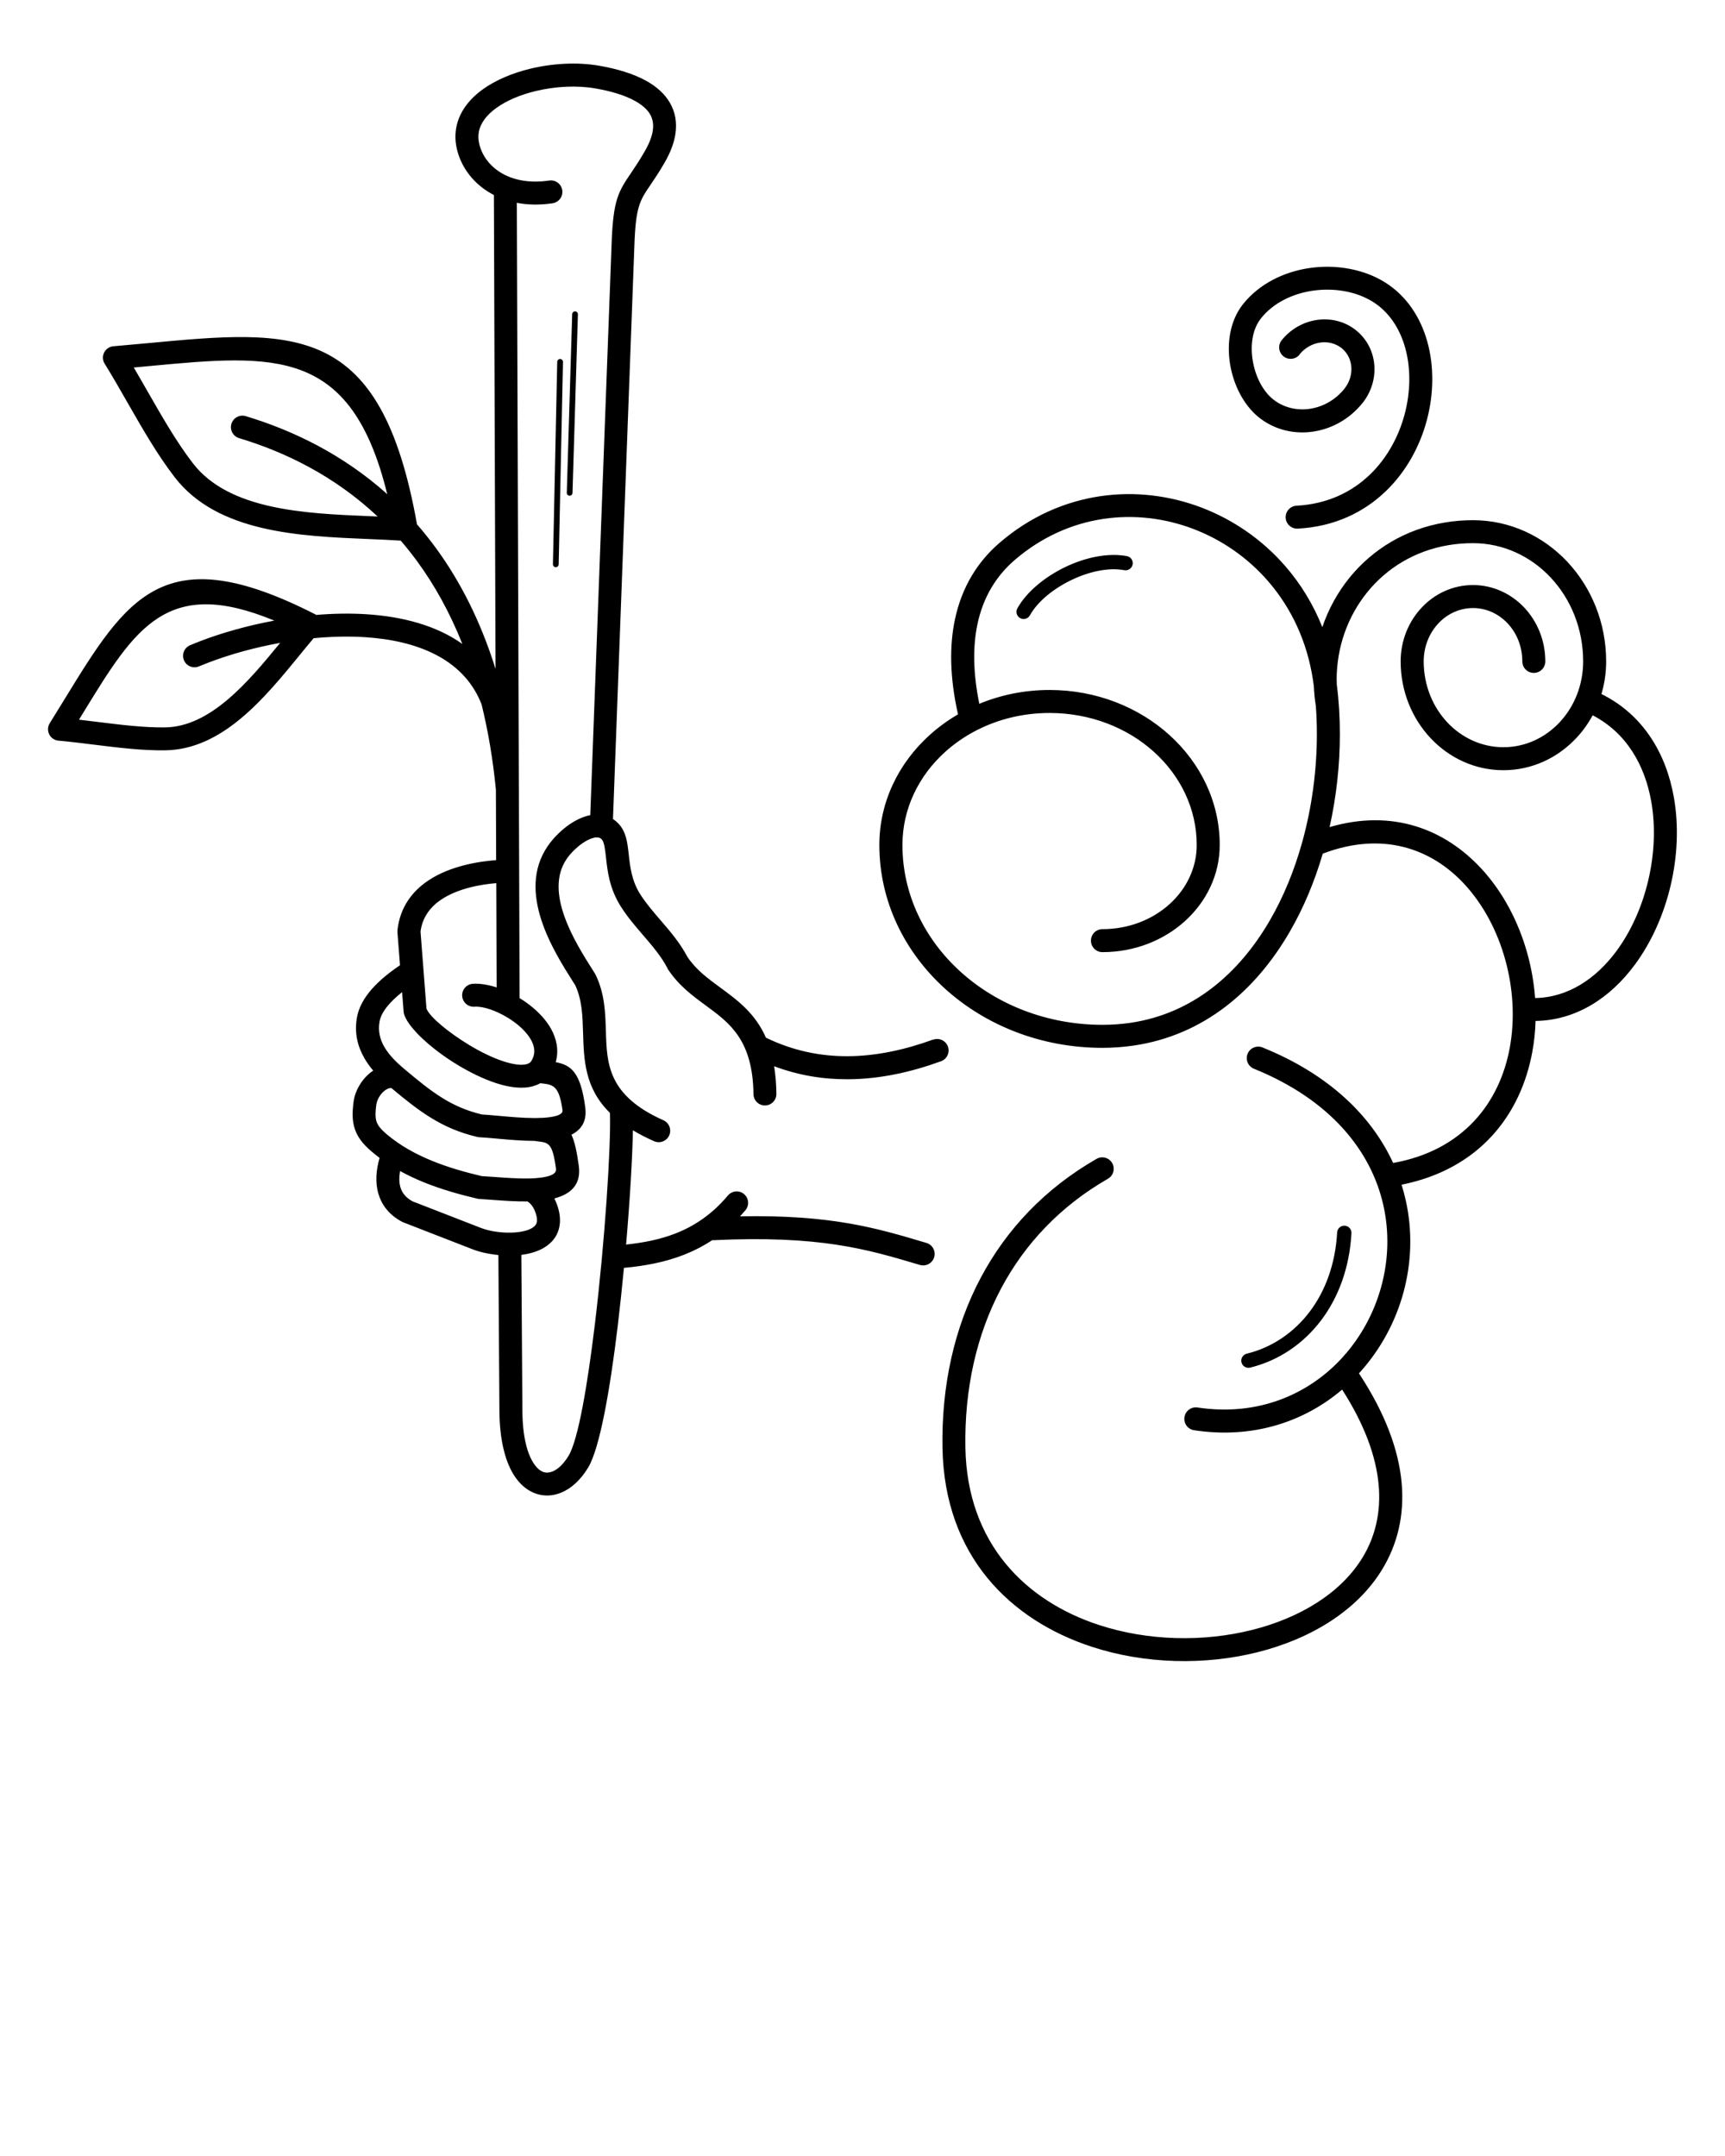 <svg width="600" height="750" viewBox="0 0 600 750" fill="none" xmlns="http://www.w3.org/2000/svg">
<g id="ace-wands-svg">
<g id="Group">
<path id="Vector" d="M324.6 361.67C326.67 360.92 328.96 361.99 329.71 364.06C330.46 366.13 329.39 368.42 327.32 369.17C316.87 372.98 306.01 375.38 294.99 375.44C286.43 375.49 277.81 374.12 269.26 370.91C269.73 373.77 270 376.95 270.05 380.52C270.08 382.72 268.31 384.53 266.11 384.55C263.91 384.58 262.1 382.81 262.08 380.61C261.84 361.77 253.75 355.84 245.66 349.9C240.92 346.42 236.18 342.94 232.43 337.33C232.28 337.1 232.15 336.86 232.05 336.61C229.93 332.57 226.79 328.93 223.66 325.29C220.98 322.18 218.3 319.06 215.99 315.43C211.98 309.12 211.32 303.19 210.78 298.3C210.45 295.34 210.18 292.9 209.29 291.98C209.17 291.86 209.05 291.75 208.91 291.66C208.11 291.11 206.9 291.24 205.56 291.74C203.6 292.48 201.55 293.96 199.8 295.64C198.74 296.66 197.82 297.75 197.11 298.78C189.09 310.47 200.17 327.97 206.06 337.28C206.36 337.76 206.65 338.22 206.93 338.66C207.01 338.79 207.08 338.92 207.15 339.05C210.36 345.64 210.55 352.26 210.75 358.88C211.08 369.99 211.41 381.09 230.75 389.7C232.76 390.6 233.66 392.96 232.77 394.97C231.87 396.98 229.51 397.88 227.5 396.99C224.74 395.76 222.3 394.5 220.14 393.19C219.97 402.69 219.12 417.26 217.77 432.94C223.78 432.31 229.53 431.19 234.9 429.1C241.52 426.53 247.67 422.43 253.19 415.87C254.61 414.19 257.12 413.97 258.8 415.39C260.48 416.81 260.7 419.32 259.28 421C258.66 421.73 258.04 422.44 257.41 423.12C289.21 422.53 304.82 427.18 321.86 432.26L322.24 432.37C324.35 433 325.56 435.22 324.93 437.34C324.3 439.45 322.08 440.66 319.96 440.03L319.58 439.92C301.52 434.54 285.14 429.66 247.89 431.43C247.82 431.43 247.76 431.43 247.69 431.43C244.5 433.54 241.18 435.22 237.76 436.55C231.14 439.12 224.2 440.39 217.02 441.05C216.37 447.87 215.64 454.77 214.84 461.45C212.15 483.76 208.59 503.78 204.62 510.44C201.98 514.86 198.61 517.89 195.04 519.3C192.18 520.44 189.22 520.56 186.39 519.58C183.69 518.65 181.21 516.74 179.19 513.8C175.97 509.13 173.78 501.56 173.71 490.78L173.35 436.58C170.02 436.26 166.87 435.55 164.49 434.63L140.5 425.3C140.3 425.23 140.1 425.15 139.91 425.05C135.34 422.64 132.79 419.21 131.63 415.31C130.43 411.29 130.83 406.93 132.03 402.79C131.14 402.12 130.26 401.43 129.4 400.7C126.25 398.04 124.41 395.65 123.43 392.77C122.48 389.97 122.49 387.05 122.99 383.23C123.08 382.53 123.22 381.88 123.39 381.28C124.18 378.53 125.89 375.73 128.15 373.71C128.68 373.24 129.23 372.82 129.81 372.43C128.67 371.09 127.64 369.67 126.76 368.14H126.77L126.76 368.13C124.42 364.09 123.22 359.47 124.12 354.13C124.55 351.6 125.69 348.56 128.47 345.09C130.72 342.3 134.08 339.18 139.13 335.77L138.24 324.27C138.22 324.03 138.23 323.78 138.25 323.54C139.16 315.46 143.47 309.97 149.04 306.26C156.51 301.28 166.26 299.68 172.57 299.21L172.49 274.76C171.44 263.99 169.75 254.12 167.51 245.06C167.36 244.66 167.23 244.34 167.12 244.09C160.76 229.05 144.91 222.82 127.06 221.66C121.19 221.28 115.12 221.44 109.09 222.01C107.47 223.92 105.93 225.81 104.35 227.75C92.07 242.79 77.4 260.75 57.46 261.01C49.42 261.12 41.16 260.09 32.9 259.07C28.58 258.53 24.26 258 20.62 257.67C19.92 257.66 19.22 257.46 18.59 257.07C16.72 255.91 16.14 253.44 17.31 251.57C19.25 248.46 20.81 245.92 22.32 243.45C44.27 207.63 56.99 186.89 109.56 213.66C109.72 213.73 109.87 213.82 110.02 213.91C115.91 213.42 121.82 213.31 127.56 213.68C140.07 214.49 151.79 217.59 160.82 224.01C156.42 212.95 151.09 203.45 145.12 195.29C143.27 192.76 141.35 190.35 139.38 188.07C135.73 187.83 132.06 187.68 128.27 187.52C104.28 186.52 75.65 185.33 60.76 166.01C54.71 158.16 49.56 149.15 44.4 140.14C41.75 135.5 39.09 130.86 36.58 126.8C36.15 126.22 35.88 125.52 35.81 124.76C35.63 122.56 37.27 120.63 39.47 120.45C45.15 119.96 48.29 119.67 51.33 119.38C102.67 114.57 132.48 111.79 145.04 182.4C147.28 184.97 149.46 187.69 151.57 190.57C159.94 202.01 167.11 215.88 172.36 232.7L171.79 67.84C171.59 67.74 171.39 67.63 171.19 67.52C164.7 63.99 160.47 58.26 158.96 52.02C158.33 49.42 158.26 46.95 158.66 44.61C159.6 39.17 163.01 34.63 167.9 31.1C172.4 27.85 178.21 25.42 184.42 23.91C192.3 22 200.91 21.57 208.29 22.84C214.5 23.91 220.44 25.64 225.1 28.3C228.48 30.24 231.22 32.68 233 35.74C234.86 38.94 235.6 42.67 234.86 47.01C234.36 49.89 233.2 53.03 231.25 56.43C229.32 59.8 227.59 62.35 226.15 64.47C222.56 69.76 221.1 71.92 220.65 85.56L213.21 284.92C213.27 284.96 213.33 285 213.4 285.04C213.96 285.43 214.51 285.89 215.03 286.42C217.81 289.3 218.22 292.96 218.71 297.4C219.16 301.47 219.71 306.42 222.71 311.12C224.67 314.2 227.2 317.14 229.72 320.07C233.14 324.04 236.55 328.01 239.12 332.9C242.11 337.36 246.24 340.39 250.37 343.42C256.52 347.93 262.67 352.45 266.41 360.97C275.85 365.57 285.43 367.47 294.95 367.42C304.95 367.36 314.92 365.14 324.59 361.62L324.6 361.67ZM391.96 193.45C393.31 193.7 394.21 195 393.96 196.35C393.71 197.7 392.41 198.6 391.06 198.35C385.52 197.33 378.82 198.83 372.77 201.72C366.4 204.76 360.86 209.3 358.24 214.04C357.58 215.25 356.06 215.69 354.85 215.03C353.64 214.37 353.2 212.85 353.86 211.64C356.98 205.98 363.37 200.68 370.62 197.21C377.53 193.91 385.32 192.23 391.95 193.45H391.96ZM465.09 428.73C465.17 427.35 466.34 426.3 467.72 426.38C469.1 426.46 470.15 427.63 470.07 429.01C469.4 441.01 465.55 451.25 459.63 459.15C453.29 467.6 444.59 473.36 434.83 475.75C433.49 476.07 432.15 475.25 431.82 473.91C431.5 472.57 432.32 471.23 433.66 470.9C442.29 468.79 450.01 463.67 455.65 456.16C461 449.02 464.48 439.71 465.09 428.74V428.73ZM557.03 241.43C571.54 248.62 579.53 262.11 582.22 277.39C583.96 287.26 583.47 297.89 581.1 307.99C578.73 318.09 574.46 327.72 568.63 335.6C560.09 347.14 548.25 354.93 534.11 355.16C534 358.77 533.63 362.37 532.98 365.89C529 387.64 514.75 406.66 487.49 412.12C488.04 413.85 488.51 415.59 488.91 417.34C491.36 428.13 490.97 439.14 488.21 449.42C485.44 459.69 480.29 469.25 473.22 477.15C473.04 477.35 472.86 477.55 472.68 477.74C491.08 505.66 491.14 528.73 480.86 545.78C472.16 560.21 456.05 570.07 437.45 574.74C419.13 579.34 398.29 578.92 379.78 572.87C351.44 563.6 328.49 541.27 327.82 503.7C327.44 482.16 331.87 461.9 341.15 444.44C350.08 427.64 363.48 413.43 381.41 403.13C383.32 402.03 385.75 402.69 386.85 404.6C387.95 406.51 387.29 408.94 385.38 410.04C368.85 419.54 356.47 432.67 348.22 448.19C339.56 464.47 335.44 483.4 335.79 503.58C336.38 537.07 356.9 556.99 382.25 565.28C399.33 570.87 418.58 571.25 435.51 567C452.16 562.82 466.47 554.18 474.02 541.66C482.63 527.38 482.44 507.72 466.83 483.39C453.68 494.57 435.86 500.64 415.34 497.53C413.16 497.2 411.65 495.17 411.98 492.98C412.31 490.8 414.34 489.29 416.53 489.62C437.67 492.82 455.52 484.98 467.28 471.84C473.5 464.89 478.04 456.45 480.49 447.36C482.94 438.28 483.29 428.58 481.13 419.1C476.9 400.49 462.94 382.63 436.15 371.78C434.1 370.95 433.12 368.62 433.95 366.58C434.78 364.53 437.11 363.55 439.15 364.38C462.6 373.87 477.17 388.46 484.57 404.56C508.96 400.2 521.64 383.55 525.14 364.46C526.97 354.49 526.33 343.84 523.57 333.88C520.83 323.95 515.99 314.75 509.4 307.61C497.88 295.13 480.8 289.06 460.09 296.96C457.27 306.58 453.44 315.81 448.58 324.18C436.68 344.7 418.68 360.11 394.38 363.71C390.84 364.23 387.2 364.51 383.44 364.51C362.11 364.51 342.77 356.66 328.74 343.97C314.6 331.18 305.86 313.5 305.86 293.95C305.86 279 312.54 265.47 323.35 255.7C326.34 252.99 329.65 250.58 333.22 248.5C330.33 235.65 330.2 224.71 332.15 215.49C334.56 204.09 340.12 195.35 347.61 188.88C358.22 179.71 370.33 174.45 382.66 172.62C394.56 170.86 406.65 172.3 417.79 176.52C428.91 180.74 439.09 187.73 447.16 197.06C452.42 203.14 456.78 210.22 459.94 218.16C462.06 211.89 465.26 206.07 469.38 200.98C477.35 191.15 488.76 184.06 502.57 181.76C505.74 181.23 509 180.96 512.34 180.96C525.17 180.96 536.78 186.5 545.17 195.44C553.5 204.33 558.66 216.58 558.66 230.09C558.66 234.04 558.08 237.86 557.02 241.45L557.03 241.43ZM533.95 347.19C545.39 346.99 555.11 340.48 562.23 330.86C567.39 323.88 571.19 315.28 573.32 306.19C575.45 297.1 575.9 287.58 574.34 278.78C572.1 266.06 565.63 254.86 553.97 248.83C552.4 251.73 550.48 254.4 548.27 256.75C541.79 263.66 532.83 267.93 522.92 267.93C513.01 267.93 504.05 263.66 497.57 256.75C491.15 249.9 487.18 240.47 487.18 230.08C487.18 222.8 489.97 216.19 494.47 211.39C499.03 206.52 505.35 203.52 512.34 203.52C519.33 203.52 525.64 206.53 530.21 211.39C534.71 216.19 537.5 222.8 537.5 230.08C537.5 232.29 535.71 234.08 533.5 234.08C531.29 234.08 529.5 232.29 529.5 230.08C529.5 224.89 527.55 220.22 524.4 216.86C521.3 213.56 517.04 211.52 512.35 211.52C507.65 211.52 503.39 213.56 500.3 216.86C497.15 220.22 495.2 224.9 495.2 230.08C495.2 238.38 498.33 245.87 503.4 251.28C508.41 256.62 515.32 259.93 522.93 259.93C530.55 259.93 537.45 256.63 542.46 251.28C547.53 245.88 550.66 238.38 550.66 230.08C550.66 218.66 546.34 208.35 539.36 200.9C532.44 193.52 522.88 188.95 512.35 188.95C509.39 188.95 506.57 189.18 503.89 189.63C492.1 191.59 482.36 197.63 475.58 206C468.77 214.4 464.92 225.14 464.92 236.46H464.94C464.94 237.01 464.95 237.57 464.97 238.12C465.69 243.72 466.04 249.5 466.04 255.36C466.04 266.02 464.86 277.01 462.47 287.72C484.41 281.29 502.63 288.49 515.28 302.2C522.73 310.27 528.19 320.63 531.27 331.75C532.66 336.78 533.56 341.98 533.95 347.19ZM452.03 123.34C450.65 125.06 448.14 125.33 446.42 123.95C444.7 122.57 444.43 120.06 445.81 118.34C449.01 114.37 453.46 111.97 458.06 111.3C462.74 110.62 467.58 111.71 471.48 114.75C471.64 114.88 471.4 114.7 471.71 114.94C475.5 117.99 477.63 122.33 478.02 126.91C478.4 131.39 477.11 136.11 474.04 140.05C473.98 140.13 473.92 140.2 473.85 140.27L473.82 140.31C469.34 145.86 463.13 149.21 456.71 150.15C450.21 151.1 443.49 149.58 438.08 145.37C438 145.31 437.92 145.24 437.85 145.18L437.8 145.14C432.63 140.97 429.06 133.99 427.86 126.73C426.65 119.37 427.84 111.59 432.24 105.95C432.35 105.81 432.21 105.99 432.46 105.68C438.09 98.7 446.53 94.58 455.36 93.26C464.56 91.89 474.28 93.57 481.73 98.22C489.21 102.9 494.1 110.34 496.48 118.94C498.82 127.38 498.73 136.96 496.31 146.1C493.89 155.25 489.12 164.01 482.09 170.8C474.45 178.19 464.17 183.23 451.38 183.89C449.18 184 447.3 182.31 447.19 180.11C447.08 177.91 448.77 176.03 450.97 175.92C461.65 175.36 470.21 171.18 476.55 165.04C482.48 159.31 486.51 151.87 488.58 144.06C490.65 136.25 490.74 128.13 488.78 121.05C486.91 114.31 483.17 108.53 477.5 104.98C471.66 101.33 463.92 100.04 456.51 101.14C449.54 102.18 442.96 105.34 438.67 110.65C438.54 110.81 438.77 110.54 438.54 110.82C435.6 114.6 434.85 120.09 435.73 125.42C436.62 130.85 439.17 135.97 442.79 138.89L442.8 138.9C442.86 138.94 442.92 138.98 442.97 139.03C446.59 141.85 451.14 142.86 455.56 142.22C460.06 141.56 464.42 139.2 467.57 135.29C467.61 135.23 467.65 135.18 467.7 135.12C469.48 132.83 470.24 130.11 470.02 127.54C469.81 125.07 468.68 122.75 466.68 121.13C466.5 120.98 466.83 121.26 466.55 121.03C464.43 119.38 461.76 118.79 459.16 119.17C456.48 119.56 453.88 120.97 452 123.31L452.03 123.34ZM97.44 223.64C88.47 225.26 79.97 227.66 72.8 230.38C71.46 230.89 70.26 231.37 69.2 231.81C67.17 232.66 64.84 231.71 63.98 229.68C63.13 227.65 64.08 225.32 66.11 224.46C67.45 223.89 68.75 223.37 69.99 222.9C77.4 220.09 86.15 217.6 95.41 215.89C58.07 200.45 47.07 218.37 29.16 247.6L27.47 250.35C29.67 250.6 31.79 250.86 33.9 251.13C42 252.13 50.09 253.14 57.4 253.04C73.25 252.83 86.39 237.16 97.45 223.63L97.44 223.64ZM199.02 109.28C199.04 108.73 199.49 108.3 200.04 108.31C200.59 108.33 201.02 108.78 201.01 109.33L199.13 171.48C199.11 172.03 198.66 172.46 198.11 172.45C197.56 172.43 197.13 171.98 197.14 171.43L199.02 109.28ZM193.82 125.86C193.83 125.31 194.29 124.87 194.84 124.88C195.39 124.89 195.83 125.35 195.82 125.9L194.32 196.33C194.31 196.88 193.85 197.32 193.3 197.31C192.75 197.3 192.31 196.84 192.32 196.29L193.82 125.86ZM131.35 179.68C116.34 165.55 99.18 157.24 83.18 152.42C81.07 151.79 79.86 149.57 80.49 147.45C81.12 145.34 83.34 144.13 85.46 144.76C101.75 149.67 119.18 157.99 134.69 171.9C122.15 120.77 95.62 123.25 52.06 127.33L46.53 127.85C48.19 130.67 49.77 133.43 51.35 136.19C56.4 145.02 61.45 153.84 67.09 161.15C79.71 177.53 106.32 178.64 128.6 179.56C129.53 179.6 130.44 179.64 131.35 179.68ZM180.48 274.4C180.48 274.49 180.48 274.57 180.48 274.66L180.73 347.21C183.95 349.17 186.97 351.65 189.3 354.46C191.83 357.53 193.53 361.01 193.79 364.7C193.9 366.29 193.75 367.89 193.3 369.49C198.7 370.51 201.94 373.06 203.56 385.15C204.21 389.97 202.27 392.96 198.77 394.72C199.84 397.04 200.63 400.45 201.32 405.55C202.2 412.09 198.55 415.39 192.82 416.9C193.14 417.54 193.42 418.19 193.67 418.85C194.66 421.5 194.95 423.87 194.69 425.96C194.22 429.67 192.15 432.3 189.17 434.07C186.96 435.38 184.24 436.16 181.34 436.53L181.7 490.76C181.76 499.77 183.39 505.81 185.78 509.28C186.8 510.77 187.91 511.68 189.01 512.06C189.98 512.4 191.05 512.33 192.13 511.9C194.09 511.12 196.08 509.23 197.8 506.35C201.12 500.79 204.35 481.9 206.93 460.51C210.4 431.7 212.54 398.82 212.16 387.14C203.38 378.51 203.08 368.81 202.8 359.11C202.63 353.43 202.46 347.76 200.07 342.71L199.33 341.55C192.46 330.7 179.55 310.31 190.53 294.3C191.53 292.84 192.82 291.32 194.28 289.91C196.72 287.55 199.72 285.43 202.76 284.29C203.61 283.97 204.46 283.72 205.31 283.56L212.71 85.33C213.23 69.41 215.07 66.7 219.58 60.04C220.85 58.16 222.38 55.91 224.34 52.5C225.81 49.93 226.67 47.67 227.01 45.7C227.42 43.34 227.06 41.39 226.12 39.78C225.11 38.03 223.37 36.54 221.16 35.27C217.38 33.1 212.34 31.66 206.97 30.74C200.61 29.65 193.16 30.02 186.31 31.68C181.08 32.94 176.26 34.94 172.6 37.58C169.34 39.94 167.09 42.77 166.54 45.97C166.31 47.28 166.36 48.68 166.72 50.16C167.72 54.3 170.59 58.13 175.01 60.53C179.08 62.74 184.48 63.77 191.04 62.8C193.22 62.48 195.25 63.99 195.57 66.18C195.89 68.36 194.38 70.39 192.19 70.71C187.66 71.38 183.5 71.27 179.77 70.56L180.47 274.41L180.48 274.4ZM457.71 245.79C457.32 243.4 457.08 241.03 456.99 238.69C456.91 238.05 456.82 237.42 456.72 236.79C454.69 223.07 449.04 211.39 441.15 202.26C433.96 193.94 424.9 187.72 415 183.97C405.11 180.22 394.38 178.94 383.84 180.5C372.95 182.11 362.24 186.77 352.85 194.89C346.63 200.27 342 207.56 339.99 217.1C338.36 224.8 338.41 233.98 340.63 244.83C348.08 241.74 356.36 240.02 365.07 240.02C381.32 240.02 396.06 246.01 406.76 255.69C417.57 265.47 424.25 278.99 424.25 293.94C424.25 304.3 419.62 313.66 412.15 320.43C404.78 327.1 394.63 331.22 383.46 331.22C381.25 331.22 379.46 329.43 379.46 327.22C379.46 325.01 381.25 323.22 383.46 323.22C392.61 323.22 400.86 319.89 406.8 314.52C412.64 309.24 416.25 301.96 416.25 293.94C416.25 281.32 410.58 269.89 401.42 261.59C392.15 253.2 379.3 248.02 365.07 248.02C355.9 248.02 347.31 250.17 339.87 253.95C339.73 254.03 339.59 254.1 339.44 254.17C335.5 256.21 331.9 258.72 328.72 261.59C319.55 269.88 313.89 281.32 313.89 293.94C313.89 311.15 321.62 326.75 334.11 338.05C346.71 349.45 364.16 356.5 383.46 356.5C386.86 356.5 390.12 356.26 393.24 355.8C414.84 352.6 430.95 338.7 441.69 320.17C446.51 311.86 450.25 302.63 452.93 293C452.94 292.94 452.96 292.88 452.98 292.83C456.36 280.62 458.04 267.77 458.04 255.37C458.04 252.14 457.93 248.95 457.7 245.81L457.71 245.79ZM172.75 343.51L172.63 307.21C167.24 307.66 159.35 309.02 153.51 312.91C149.82 315.37 146.95 318.93 146.27 324.05L147.3 337.39C147.31 337.47 147.32 337.55 147.32 337.63L148.34 350.89C149.54 353.8 155.87 359.09 163.26 363.56C167.16 365.92 171.27 367.94 175.02 369.17C178.38 370.27 181.32 370.73 183.29 370.16C183.97 369.96 184.5 369.61 184.83 369.05C185.62 367.75 185.91 366.47 185.83 365.24C185.69 363.32 184.68 361.35 183.15 359.5C181.43 357.42 179.08 355.52 176.52 353.97C172.4 351.48 167.98 349.99 165.03 350.2C162.83 350.36 160.92 348.7 160.76 346.5C160.6 344.3 162.26 342.39 164.46 342.23C166.87 342.06 169.76 342.53 172.75 343.49V343.51ZM139.16 407.37C138.8 409.39 138.78 411.34 139.29 413.06C139.85 414.93 141.13 416.62 143.48 417.9L167.37 427.19C170.41 428.37 175.18 429.08 179.5 428.7C181.67 428.51 183.66 428.03 185.08 427.18C186.01 426.63 186.64 425.89 186.76 424.94C186.87 424.09 186.7 423 186.18 421.61C185.85 420.73 185.42 419.87 184.81 419.13C184.44 418.67 183.99 418.26 183.44 417.94C179.32 417.99 175.01 417.67 171.18 417.39C169.56 417.27 168.01 417.16 166.94 417.09C166.64 417.09 166.34 417.06 166.04 416.98C160.05 415.57 153.66 413.81 147.42 411.28C144.62 410.14 141.84 408.85 139.15 407.36L139.16 407.37ZM184.09 409.95C184.19 409.94 184.29 409.94 184.39 409.94C185.75 409.9 187.04 409.81 188.22 409.65C191.37 409.23 193.63 408.36 193.39 406.59C192.19 397.68 190.87 397.52 187.2 397.06C187.11 397.05 187.01 397.04 185.87 396.88C181.52 396.87 176.87 396.45 172.74 396.08C170.68 395.89 168.75 395.72 166.94 395.62C166.64 395.62 166.34 395.59 166.04 395.51C159.78 394.04 154.69 391.81 149.79 388.78C145.25 385.98 141 382.58 136.12 378.48C135.21 378.46 134.28 378.94 133.46 379.67C132.32 380.68 131.46 382.09 131.07 383.46C130.98 383.78 130.92 384.05 130.89 384.25C130.54 386.88 130.49 388.75 130.98 390.2C131.45 391.58 132.55 392.92 134.54 394.6C139.28 398.6 144.75 401.57 150.41 403.87C156.09 406.18 161.98 407.81 167.54 409.13C169.04 409.22 170.35 409.31 171.73 409.41C175.65 409.7 180.12 410.03 184.07 409.94L184.09 409.95ZM140.31 371.59C140.42 371.68 140.53 371.77 140.63 371.86C145.55 376.01 149.74 379.41 153.98 382.02C158.06 384.54 162.32 386.41 167.56 387.68C169.2 387.78 171.25 387.96 173.43 388.16C177.43 388.52 181.95 388.93 185.99 388.93C186.09 388.93 186.2 388.93 186.3 388.93C188.02 388.92 189.66 388.84 191.12 388.64C193.89 388.27 195.83 387.56 195.65 386.21C194.49 377.58 192.31 377.32 188.42 376.87C188.27 376.85 188.11 376.83 187.94 376.81C187.18 377.24 186.36 377.57 185.49 377.83C181.84 378.89 177.3 378.34 172.53 376.78C168.15 375.35 163.47 373.05 159.12 370.42C150.24 365.05 142.41 357.88 140.7 353.24C140.53 352.85 140.43 352.42 140.39 351.97L139.86 345.13C137.57 346.94 135.91 348.6 134.7 350.1C132.93 352.3 132.24 354.06 132 355.45C131.44 358.75 132.2 361.62 133.66 364.16H133.67C135.26 366.92 137.71 369.39 140.3 371.59H140.31Z" fill="black"/>
</g>
</g>
</svg>
